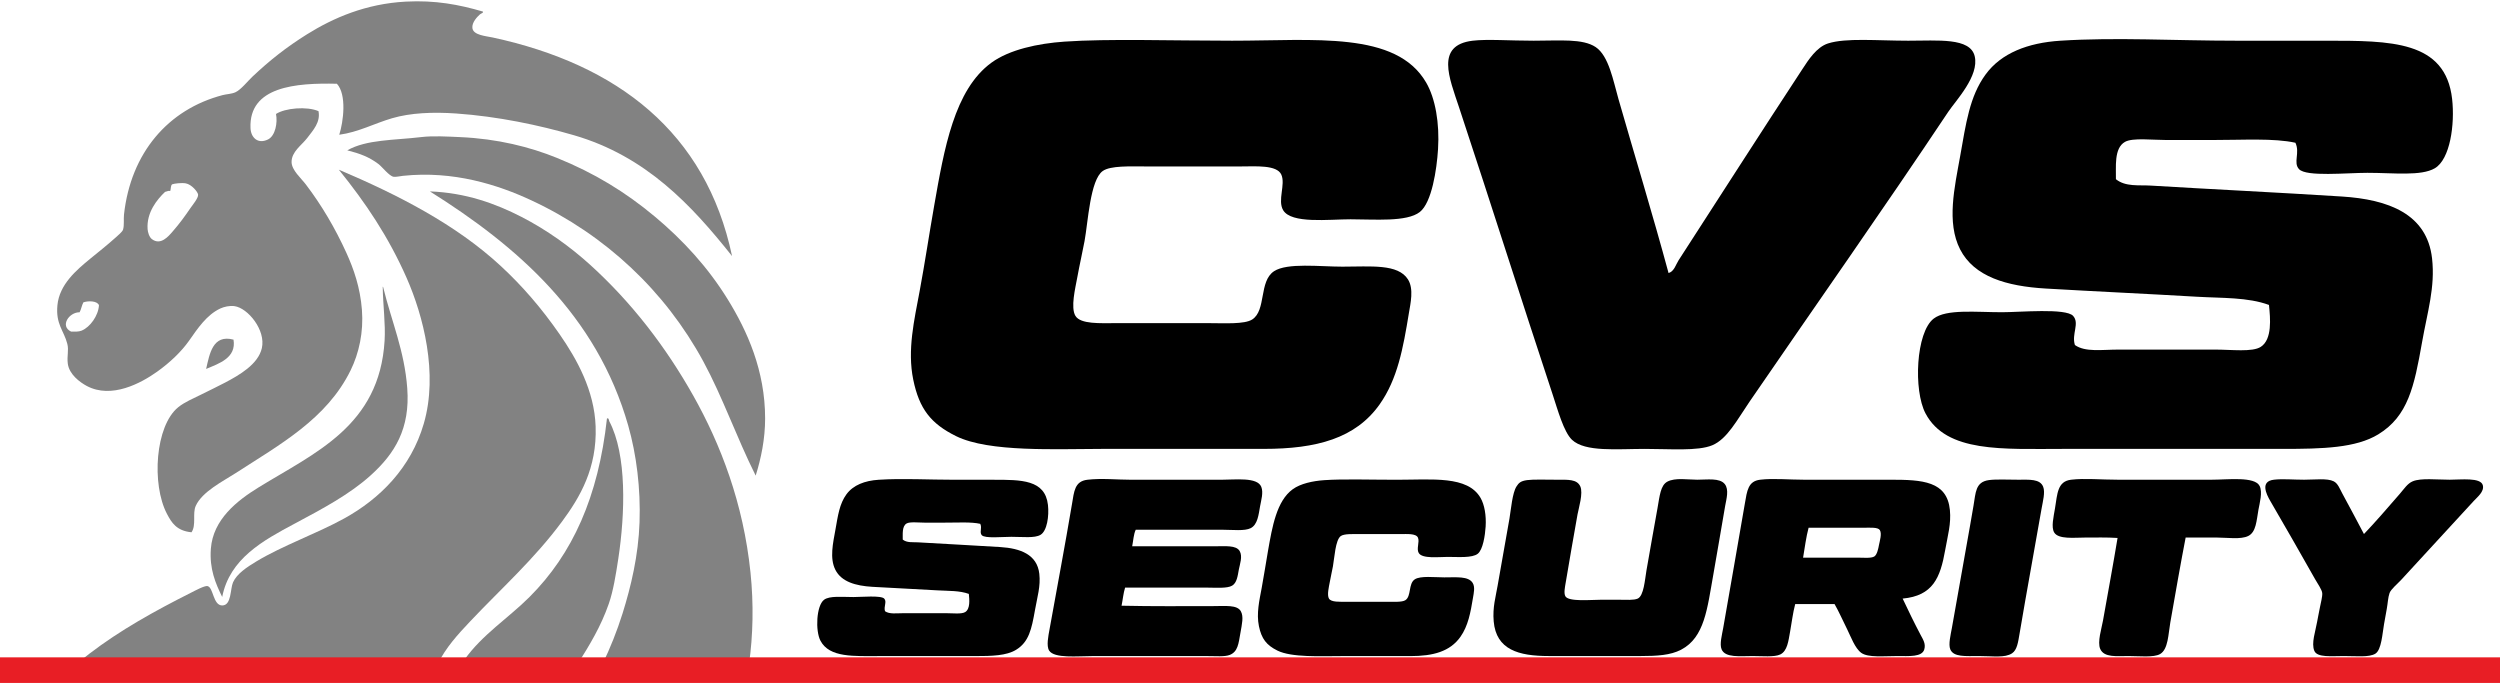 <?xml version="1.0" encoding="utf-8"?>
<!-- Generator: Adobe Illustrator 14.0.0, SVG Export Plug-In . SVG Version: 6.00 Build 43363)  -->
<!DOCTYPE svg PUBLIC "-//W3C//DTD SVG 1.1//EN" "http://www.w3.org/Graphics/SVG/1.1/DTD/svg11.dtd">
<svg version="1.1" id="Layer_1" xmlns="http://www.w3.org/2000/svg" xmlns:xlink="http://www.w3.org/1999/xlink" x="0px" y="0px"
	 width="438.438px" height="120px" viewBox="0 0 438.438 120" enable-background="new 0 0 438.438 120" xml:space="preserve">
<g>
	<g>
		<path fill-rule="evenodd" clip-rule="evenodd" d="M302.48,84.89c-0.889-1.11-3.074-0.76-4.832-0.76
			c-1.604,0-3.878-0.401-5.246,0.345c-1.187,0.646-1.336,2.477-1.726,4.693c-0.681,3.872-1.271,7.019-1.934,10.906
			c-0.27,1.58-0.454,4.408-1.519,4.901c-0.688,0.317-2.064,0.206-3.176,0.206c-1.1,0-2.219,0-3.382,0
			c-1.633,0-5.598,0.393-6.143-0.621c-0.293-0.542-0.073-1.577,0.068-2.414c0.696-4.132,1.343-7.861,2.07-11.942
			c0.193-1.083,1.024-3.71,0.485-4.901c-0.59-1.295-2.171-1.173-4.143-1.173c-1.873,0-4.098-0.081-5.178,0.068
			c-1.163,0.16-1.478,0.506-1.863,1.104c-0.746,1.154-0.965,4.025-1.242,5.66c-0.68,3.993-1.449,8.049-2.072,11.734
			c-0.326,1.936-0.908,3.805-0.689,6.282c0.438,4.968,4.355,6.074,9.663,6.074c5.402,0,10.942,0,16.152,0
			c2.828,0,5.186-0.137,7.04-1.105c4.153-2.168,4.592-7.237,5.662-13.184c0.745-4.15,1.341-7.86,2.07-12.011
			C302.768,87.505,303.26,85.862,302.48,84.89z"/>
		<path fill-rule="evenodd" clip-rule="evenodd" d="M341.963,89.445c-0.496-5.065-4.801-5.315-10.423-5.315
			c-4.948,0-10.353,0-15.187,0c-2.613,0-5.387-0.273-7.661,0c-2.119,0.254-2.3,1.908-2.692,4.21
			c-1.26,7.384-2.516,14.423-3.796,21.812c-0.205,1.184-0.666,2.809-0.277,3.728c0.64,1.512,3.225,1.174,5.453,1.174
			c1.584,0,3.812,0.217,4.831-0.276c1.253-0.604,1.435-2.384,1.728-4.004c0.312-1.739,0.479-3.259,0.896-4.832
			c2.302,0,4.602,0,6.903,0c0.837,1.463,1.373,2.756,2.209,4.418c0.619,1.233,1.362,3.341,2.484,4.142
			c1.197,0.854,3.946,0.553,6.282,0.553c2.091,0,4.366,0.204,4.762-1.174c0.282-0.983-0.219-1.727-0.622-2.485
			c-1.169-2.206-2.247-4.453-3.175-6.419c5.294-0.493,6.601-3.631,7.456-8.491C341.597,93.861,342.199,91.867,341.963,89.445z
			 M329.538,95.519c-0.134,0.724-0.35,1.766-0.829,2.071c-0.556,0.355-1.994,0.207-2.968,0.207c-3.052,0-6.569,0-9.525,0
			c0.301-1.77,0.528-3.613,0.966-5.246c3.182,0,6.299,0,9.733,0c1.079,0,2.43-0.115,2.762,0.415
			C330.071,93.597,329.655,94.89,329.538,95.519z"/>
		<path fill-rule="evenodd" clip-rule="evenodd" d="M353.903,84.13c-1.733,0-3.851-0.108-5.106,0.068
			c-2.382,0.335-2.291,2.189-2.693,4.487c-0.233,1.34-0.455,2.661-0.621,3.589c-0.999,5.606-2.17,12.307-3.175,17.878
			c-0.213,1.182-0.638,2.869-0.276,3.728c0.584,1.385,2.655,1.174,5.039,1.174c2.469,0,4.539,0.356,5.799-0.484
			c0.868-0.579,1.053-1.917,1.312-3.45c1.251-7.436,2.637-14.862,3.865-21.951c0.215-1.241,0.654-2.825,0.276-3.796
			C357.767,83.947,355.87,84.13,353.903,84.13z"/>
		<path fill-rule="evenodd" clip-rule="evenodd" d="M387.865,84.13c-5.624,0-11.04,0-16.429,0c-2.968,0-5.843-0.285-8.214,0
			c-2.41,0.289-2.404,2.452-2.829,5.038c-0.25,1.519-0.69,3.285-0.139,4.212c0.734,1.233,3.529,0.896,5.315,0.896
			c1.994,0,3.883-0.058,5.799,0.069c-0.759,4.607-1.695,9.646-2.555,14.495c-0.251,1.413-1.017,3.758-0.483,4.971
			c0.679,1.544,2.896,1.242,4.97,1.242c1.802,0,4.408,0.293,5.522-0.346c1.435-0.822,1.438-3.496,1.794-5.522
			c0.88-5.008,1.819-10.405,2.692-14.909c1.931,0,3.626,0,5.592,0c1.714,0,4.063,0.373,5.384-0.276
			c1.393-0.684,1.451-2.699,1.795-4.625c0.196-1.105,0.753-3.042,0.206-4.141C395.433,83.515,390.704,84.13,387.865,84.13z"/>
		<path fill-rule="evenodd" clip-rule="evenodd" d="M435.424,85.096c-0.374-1.399-3.823-0.966-5.798-0.966
			c-2.274,0-5.034-0.327-6.487,0.276c-0.93,0.384-1.514,1.327-2.279,2.208c-2.14,2.463-4.298,4.972-6.281,7.041
			c-1.323-2.534-2.479-4.662-3.795-7.109c-0.47-0.871-0.778-1.771-1.52-2.14c-1.132-0.563-3.259-0.276-5.178-0.276
			c-1.955,0-3.78-0.185-5.314,0c-2.414,0.289-1.335,2.494-0.621,3.727c2.757,4.763,5.228,9.034,7.869,13.735
			c0.397,0.709,1.189,1.817,1.242,2.417c0.055,0.626-0.26,1.699-0.414,2.554c-0.148,0.824-0.35,1.695-0.482,2.484
			c-0.276,1.633-1.061,3.771-0.483,5.109c0.513,1.191,2.993,0.897,5.177,0.897c2.147,0,4.437,0.263,5.521-0.415
			c1.086-0.677,1.228-3.564,1.52-5.177c0.154-0.856,0.316-1.779,0.483-2.692c0.169-0.924,0.219-2.035,0.482-2.761
			c0.248-0.684,1.432-1.652,2.07-2.347c4.462-4.854,8.343-9.046,12.701-13.806C434.459,87.178,435.722,86.202,435.424,85.096z"/>
		<path fill-rule="evenodd" clip-rule="evenodd" d="M183.786,88.556c-0.5-4.445-4.669-4.418-9.595-4.418c-2.224,0-4.538,0-6.696,0
			c-4.773,0-9.15-0.271-13.391,0c-2.455,0.156-4.476,0.936-5.66,2.554c-1.222,1.671-1.488,3.714-1.933,6.213
			c-0.415,2.32-1.045,4.999,0,7.041c1.062,2.075,3.517,2.793,6.488,2.969c3.912,0.229,7.641,0.395,11.459,0.621
			c1.92,0.111,3.848,0.029,5.453,0.621c0.103,1.004,0.26,2.607-0.621,3.174c-0.637,0.412-2.212,0.206-3.451,0.206
			c-2.62,0-4.922,0-7.316,0c-1.272,0-2.526,0.214-3.313-0.344c-0.269-0.829,0.374-1.648-0.138-2.209
			c-0.549-0.6-4.019-0.276-5.384-0.276c-1.986,0-4.218-0.254-5.177,0.484c-1.352,1.04-1.539,5.438-0.622,7.178
			c1.581,2.996,5.85,2.692,10.424,2.692c5.013,0,11.424,0,16.636,0c3.036,0,5.548-0.066,7.247-1.104
			c2.253-1.379,2.722-3.621,3.314-6.973c0.409-2.319,1.004-4.171,0.759-6.352c-0.381-3.397-3.339-4.47-6.834-4.692
			c-4.805-0.307-9.861-0.549-14.495-0.83c-0.882-0.052-1.895,0.107-2.623-0.482c0.022-0.886-0.17-2.351,0.69-2.829
			c0.583-0.325,2.087-0.139,3.175-0.139c1.212,0,2.313,0,3.313,0c2.485,0,4.786-0.154,6.419,0.207
			c0.364,0.763-0.189,1.509,0.276,2.002c0.556,0.591,3.594,0.276,5.177,0.276c1.987,0,4.07,0.266,5.108-0.345
			C183.639,93.117,184.001,90.472,183.786,88.556z"/>
		<path fill-rule="evenodd" clip-rule="evenodd" d="M221.198,85.38c-0.706-1.752-4.526-1.242-7.109-1.242c-5.515,0-10.3,0-15.6,0
			c-2.589,0-5.307-0.3-7.8,0c-2.232,0.269-2.316,2.05-2.692,4.279c-1.275,7.559-2.584,14.438-3.934,21.951
			c-0.213,1.183-0.581,2.919-0.069,3.728c0.895,1.412,4.985,0.966,7.524,0.966c6.821,0,13.625,0,20.293,0
			c1.332,0,2.998,0.143,3.866-0.207c1.413-0.569,1.533-1.955,1.864-3.865c0.267-1.544,0.599-2.847,0.069-3.797
			c-0.641-1.147-2.715-0.897-4.832-0.897c-5.596,0-10.423,0.059-16.083-0.069c0.215-1.05,0.315-2.215,0.621-3.175
			c4.02,0,9.895,0,14.289,0c1.586,0,3.6,0.183,4.487-0.345c0.827-0.492,0.969-1.701,1.173-2.83c0.161-0.889,0.701-2.296,0.138-3.244
			c-0.618-1.042-2.514-0.829-4.349-0.829c-5.02,0-9.729,0-14.496,0c0.196-0.976,0.246-2.101,0.621-2.898c4.854,0,10.415,0,15.324,0
			c1.65,0,3.769,0.259,4.832-0.276c1.226-0.617,1.394-2.365,1.658-3.865C221.162,87.791,221.602,86.382,221.198,85.38z"/>
		<path fill-rule="evenodd" clip-rule="evenodd" d="M244.944,84.138c-4.647,0-9.353-0.162-12.701,0.069
			c-2.018,0.14-4.166,0.604-5.522,1.587c-2.833,2.053-3.597,6.556-4.349,10.838c-0.391,2.227-0.693,4.28-1.105,6.488
			c-0.401,2.164-0.944,4.449-0.482,6.695c0.455,2.215,1.332,3.334,3.244,4.28c2.51,1.242,7.617,0.966,11.183,0.966
			c4.056,0,8.1,0,12.147,0c3.968,0,6.939-0.791,8.768-3.382c1.346-1.91,1.772-4.236,2.209-6.902c0.119-0.73,0.387-1.837-0.069-2.555
			c-0.76-1.198-2.806-0.966-4.971-0.966c-1.693,0-4.179-0.312-5.176,0.345c-1.159,0.762-0.576,2.969-1.657,3.658
			c-0.584,0.374-2.107,0.275-3.244,0.275c-2.73,0-4.365,0-7.109,0c-1.148,0-2.65,0.092-3.038-0.552
			c-0.375-0.624-0.01-2.089,0.139-2.898c0.191-1.053,0.389-1.886,0.552-2.761c0.263-1.425,0.423-4.642,1.38-5.316
			c0.589-0.414,2.058-0.344,3.244-0.344c2.63,0,4.585,0,7.248,0c1.083,0,2.703-0.134,3.038,0.62
			c0.333,0.752-0.304,1.946,0.138,2.692c0.62,1.049,3.472,0.69,5.108,0.69c1.803,0,4.26,0.22,5.246-0.553
			c0.909-0.712,1.285-3.224,1.381-4.762c0.122-1.973-0.2-3.836-0.897-5.04C257.372,83.385,251.154,84.138,244.944,84.138z"/>
	</g>
	<g>
		<path fill-rule="evenodd" clip-rule="evenodd" d="M186.685,7.299c7.75-0.537,18.645-0.16,29.401-0.16
			c14.376,0,28.77-1.744,34.034,7.351c1.613,2.786,2.361,7.101,2.077,11.665c-0.222,3.563-1.093,9.376-3.196,11.025
			c-2.281,1.789-7.969,1.278-12.144,1.278c-3.788,0-10.39,0.827-11.824-1.598c-1.021-1.727,0.452-4.493-0.318-6.232
			c-0.775-1.747-4.525-1.438-7.031-1.438c-6.165,0-10.688,0-16.777,0c-2.749,0-6.146-0.162-7.51,0.799
			c-2.216,1.56-2.585,9.007-3.196,12.304c-0.377,2.028-0.833,3.953-1.279,6.391c-0.342,1.875-1.188,5.267-0.319,6.711
			c0.896,1.489,4.371,1.278,7.03,1.278c6.354,0,10.138,0,16.458,0c2.631,0,6.155,0.226,7.51-0.639
			c2.501-1.597,1.151-6.704,3.835-8.469c2.309-1.518,8.063-0.799,11.984-0.799c5.012,0,9.745-0.538,11.504,2.236
			c1.056,1.666,0.437,4.222,0.161,5.913c-1.008,6.177-1.999,11.561-5.113,15.979c-4.229,6-11.109,7.829-20.293,7.829
			c-9.375,0-18.732,0-28.123,0c-8.252,0-20.073,0.637-25.886-2.236c-4.425-2.188-6.457-4.781-7.509-9.906
			c-1.069-5.202,0.187-10.494,1.118-15.501c0.95-5.111,1.651-9.866,2.556-15.02c1.742-9.914,3.51-20.336,10.067-25.087
			C177.043,8.699,182.012,7.624,186.685,7.299z"/>
		<path fill-rule="evenodd" clip-rule="evenodd" d="M292.623,47.886c0.998-0.292,1.272-1.487,1.759-2.237
			c7.131-11.012,14.263-22.184,21.731-33.556c1.024-1.561,2.456-3.827,4.474-4.475c3.145-1.008,8.668-0.479,14.062-0.479
			c5.211,0,10.881-0.577,11.663,2.717c0.829,3.476-3.324,7.786-4.634,9.747c-11.391,17.082-23.029,33.596-34.833,50.813
			c-2.203,3.213-3.922,6.567-6.552,7.67c-2.532,1.062-7.479,0.639-11.824,0.639c-4.86,0-10.479,0.586-12.783-1.598
			c-1.445-1.372-2.512-5.282-3.354-7.83c-5.776-17.451-10.579-32.727-16.458-50.493c-1.697-5.128-4.178-10.875,2.396-11.665
			c2.555-0.307,6.523,0,10.706,0c4.603,0,8.588-0.402,10.865,1.119c2.312,1.543,3.091,5.956,3.995,9.108
			C286.672,27.253,289.863,37.671,292.623,47.886z"/>
		<path fill-rule="evenodd" clip-rule="evenodd" d="M402.558,25.036c-3.78-0.836-9.108-0.479-14.86-0.479c-2.315,0-4.865,0-7.67,0
			c-2.519,0-6-0.432-7.35,0.32c-1.992,1.108-1.546,4.498-1.599,6.551c1.686,1.362,4.031,0.994,6.072,1.118
			c10.727,0.65,22.432,1.21,33.555,1.917c8.091,0.515,14.937,2.999,15.819,10.866c0.566,5.046-0.81,9.331-1.758,14.7
			c-1.369,7.76-2.454,12.948-7.669,16.14c-3.934,2.403-9.749,2.556-16.778,2.556c-12.063,0-26.904,0-38.51,0
			c-10.586,0-20.47,0.702-24.126-6.231c-2.125-4.028-1.693-14.21,1.438-16.618c2.22-1.708,7.387-1.119,11.984-1.119
			c3.158,0,11.193-0.751,12.463,0.64c1.187,1.298-0.301,3.191,0.319,5.113c1.824,1.288,4.728,0.799,7.67,0.799
			c5.545,0,10.872,0,16.938,0c2.868,0,6.512,0.474,7.989-0.479c2.038-1.315,1.673-5.025,1.438-7.351
			c-3.715-1.369-8.177-1.177-12.622-1.438c-8.838-0.52-17.47-0.907-26.525-1.438c-6.878-0.405-12.561-2.066-15.021-6.871
			c-2.419-4.726-0.958-10.924,0-16.298c1.033-5.785,1.647-10.515,4.476-14.381c2.74-3.748,7.421-5.549,13.101-5.913
			c9.816-0.628,19.949,0,31,0c4.993,0,10.352,0,15.499,0c11.403,0,21.055-0.062,22.211,10.227
			c0.498,4.435-0.342,10.561-3.037,12.143c-2.404,1.412-7.226,0.799-11.824,0.799c-3.664,0-10.696,0.727-11.982-0.639
			C402.121,28.527,403.399,26.803,402.558,25.036z"/>
	</g>
	<g>
		<path fill-rule="evenodd" clip-rule="evenodd" fill="#828282" d="M11.892,63.789c0.249,1.865,2.101,3.242,3.312,3.892
			c4.361,2.337,9.566-0.513,12.337-2.484c2.226-1.584,4.257-3.507,5.63-5.465c1.49-2.125,3.078-4.517,5.464-5.63
			c0.654-0.305,1.642-0.532,2.484-0.414c2.351,0.33,5.526,4.2,4.803,7.37c-0.649,2.846-3.989,4.742-6.458,6.045
			c-1.347,0.71-2.785,1.389-4.14,2.069c-1.372,0.69-2.916,1.316-4.057,2.236c-4.053,3.266-4.709,13.526-1.987,18.712
			c0.816,1.554,1.693,2.975,4.305,3.229c0.869-1.269,0.139-3.302,0.745-4.635c1.13-2.497,4.774-4.305,6.955-5.715
			c7.845-5.072,16.021-9.529,20.202-18.05c1.475-3.005,2.29-6.713,1.987-10.599c-0.307-3.938-1.424-7.145-2.731-10.018
			c-1.968-4.323-4.315-8.313-7.121-12.006c-0.808-1.062-2.464-2.478-2.485-3.891c-0.025-1.827,1.779-2.971,2.733-4.223
			c1.051-1.379,2.37-2.785,1.987-4.72c-2.019-0.877-5.863-0.552-7.452,0.497c0.304,1.509-0.099,3.83-1.408,4.471
			c-1.78,0.871-2.995-0.338-3.064-1.988c-0.304-7.307,7.941-7.952,15.152-7.783c1.756,1.91,1.143,6.656,0.415,8.942
			c3.334-0.447,6.142-1.981,9.273-2.898c3.219-0.941,7.127-1.117,11.26-0.827c7.23,0.506,14.499,2.029,20.617,3.809
			c12.653,3.679,20.635,12.257,27.736,21.196c-4.592-21.739-20.134-33.611-41.977-38.335c-1.186-0.256-3.417-0.397-3.561-1.655
			c-0.113-1,0.843-1.964,1.325-2.401c0.17-0.154,0.698-0.278,0.498-0.497c-4.152-1.216-8.34-2.013-13.496-1.739
			C64.163,0.655,58.467,3.133,53.87,5.997c-3.606,2.245-6.621,4.631-9.604,7.451c-0.807,0.762-2.018,2.297-2.98,2.733
			c-0.69,0.312-1.545,0.316-2.236,0.497c-9.569,2.511-16.11,10.115-17.305,20.947c-0.088,0.801,0.068,1.859-0.165,2.65
			c-0.108,0.367-0.931,1.054-1.326,1.407c-1.578,1.416-2.984,2.502-4.471,3.727c-2.391,1.968-5.361,4.477-5.713,8.114
			c-0.324,3.349,1.136,4.436,1.738,6.79C12.101,61.454,11.71,62.429,11.892,63.789z M28.948,33.65
			c0.306-0.052,0.493-0.224,0.911-0.166c0.132-0.365,0.048-0.945,0.332-1.159c0.35-0.136,1.655-0.305,2.401-0.165
			c1.018,0.189,2.115,1.504,2.152,1.986c0.046,0.597-0.956,1.781-1.325,2.318c-1.054,1.535-1.829,2.622-3.146,4.14
			c-0.738,0.852-2.118,2.5-3.643,1.325c-0.481-0.371-0.709-1.234-0.745-1.739C25.676,37.265,27.548,34.978,28.948,33.65z
			 M13.961,54.764c0.284-0.519,0.38-1.222,0.663-1.739c0.882-0.305,2.421-0.271,2.732,0.497c-0.099,1.837-1.568,3.878-3.064,4.471
			c-0.507,0.202-1.161,0.17-1.821,0.166C10.459,57.186,12.103,54.746,13.961,54.764z"/>
		<path fill-rule="evenodd" clip-rule="evenodd" fill="#828282" d="M127.643,52.528c-3.468-5.626-7.854-10.417-12.834-14.572
			c-5.127-4.278-10.523-7.585-17.139-10.267c-4.716-1.912-10.392-3.354-16.974-3.644c-2.242-0.098-4.759-0.254-6.873,0
			c-4.636,0.558-9.542,0.397-12.916,2.319c2.237,0.569,3.813,1.16,5.465,2.401c0.633,0.477,1.896,2.127,2.649,2.235
			c0.438,0.064,1.122-0.109,1.656-0.165c8.839-0.931,16.652,1.566,22.521,4.305c12.964,6.05,23.449,15.898,30.139,28.234
			c3.391,6.254,5.794,13.224,9.19,20.037c0.956-3.045,1.656-6.441,1.656-10.019C134.183,64.996,131.057,58.066,127.643,52.528z"/>
		<path fill-rule="evenodd" clip-rule="evenodd" fill="#828282" d="M45.342,85.482c-3.767,2.321-7.988,5.616-8.363,10.763
			c-0.257,3.54,0.797,6.016,1.988,8.446c1.319-6.744,7.226-9.927,12.667-12.834c4.973-2.657,9.689-5.154,13.414-8.528
			c4.192-3.797,6.899-8.161,6.375-15.234c-0.487-6.593-2.725-11.62-4.222-17.719c-0.005-0.051-0.013-0.098-0.083-0.083
			c0.059,3.44,0.507,6.478,0.332,9.438C66.562,74.729,55.196,79.408,45.342,85.482z"/>
		<path fill-rule="evenodd" clip-rule="evenodd" fill="#828282" d="M40.953,59.566c-3.656-0.977-4.197,2.515-4.802,5.134
			C38.417,63.747,41.48,62.768,40.953,59.566z"/>
		<g>
			<path fill-rule="evenodd" clip-rule="evenodd" fill="#828282" d="M108.434,97.984c1.204-7.915,1.527-18.223-1.574-24.094
				c-0.078-0.147-0.074-0.657-0.414-0.497c-1.514,13.745-6.019,23.737-13.578,31.298c-3.723,3.722-8.268,6.575-11.426,11.013
				c-0.179,0.25-0.354,0.505-0.524,0.764h20.374c2.073-3.294,4.102-6.604,5.487-10.618
				C107.555,103.6,108.001,100.828,108.434,97.984z"/>
			<path fill-rule="evenodd" clip-rule="evenodd" fill="#828282" d="M110.173,74.636c1.456,5.119,2.192,11.042,1.986,16.974
				c-0.2,5.792-1.494,11.236-2.98,15.979c-0.975,3.109-2.167,6.066-3.52,8.879h25.7c0.704-5.057,0.835-10.489,0.257-16.082
				c-1.253-12.147-5.24-22.471-10.018-30.967c-4.878-8.673-10.887-16.43-18.051-22.935c-3.521-3.198-7.648-6.163-12.088-8.445
				c-4.567-2.348-9.813-4.243-16.062-4.471C90.617,43.128,104.646,55.22,110.173,74.636z"/>
			<path fill-rule="evenodd" clip-rule="evenodd" fill="#828282" d="M76.754,116.468c1.448-2.927,3.558-5.225,5.681-7.471
				c5.578-5.899,11.259-10.936,16.146-17.554c3.136-4.247,6.132-9.331,5.878-16.642c-0.218-6.31-3.288-11.806-6.292-16.147
				c-3.19-4.607-6.59-8.546-10.434-12.088c-7.815-7.202-17.852-12.369-28.315-16.808c4.641,5.719,8.723,11.761,11.922,19.043
				c2.86,6.512,5.551,16.68,2.98,25.502c-2.26,7.762-7.698,13.179-13.993,16.643c-4.847,2.667-10.748,4.722-15.4,7.534
				c-1.626,0.982-3.389,2.142-4.058,3.644c-0.511,1.151-0.246,4.062-1.903,4.057c-1.618-0.007-1.522-3.153-2.566-3.395
				c-0.507-0.117-2.165,0.789-2.898,1.157c-6.438,3.238-12.465,6.598-17.801,10.683c-0.771,0.591-1.535,1.202-2.281,1.841H76.754z"
				/>
		</g>
	</g>
	<rect y="115.282" fill-rule="evenodd" clip-rule="evenodd" fill="#E81E25" width="438.438" height="4.489"/>
</g>
</svg>
